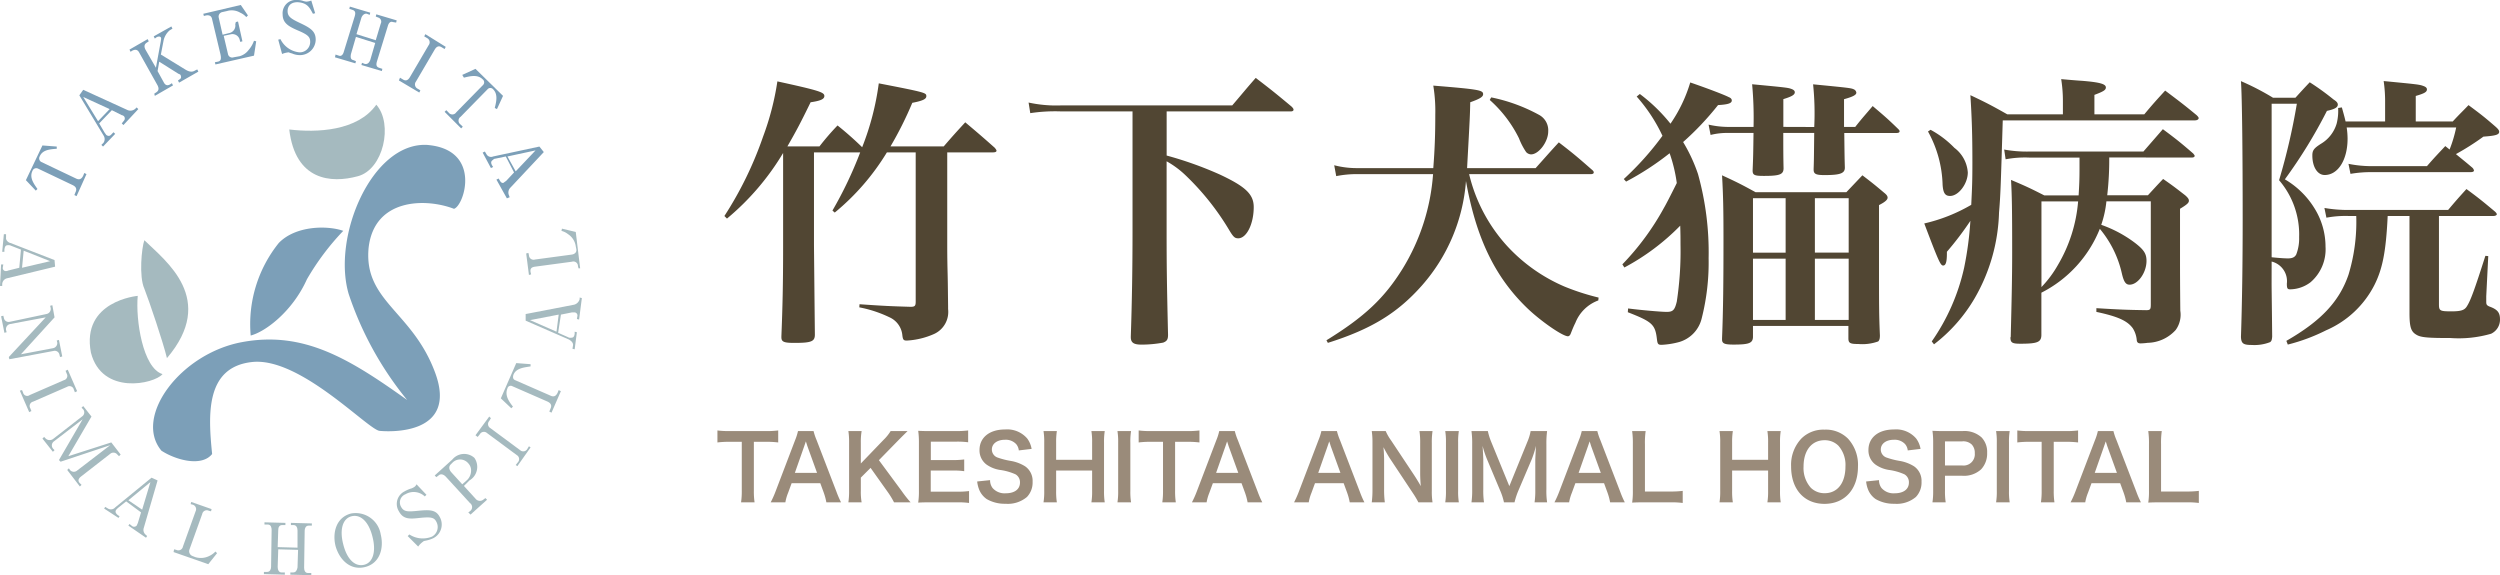 <svg xmlns="http://www.w3.org/2000/svg" width="279.296" height="64.261" viewBox="0 0 279.296 64.261">
  <g id="グループ_311" data-name="グループ 311" transform="translate(12114 1757)">
    <path id="パス_444" data-name="パス 444" d="M25.824-18.976h5.088c.288,0,.416-.064.416-.192,0-.064-.064-.16-.192-.32-1.408-1.248-1.856-1.632-3.3-2.848-1.056,1.152-1.376,1.5-2.4,2.688H19.488a40.26,40.26,0,0,0,2.432-4.864c1.152-.224,1.568-.416,1.568-.736,0-.384-.032-.416-5.312-1.44a30.208,30.208,0,0,1-1.856,7.136,36.636,36.636,0,0,0-2.752-2.432,28.567,28.567,0,0,0-2.016,2.336H7.968c.992-1.728,1.472-2.624,2.592-4.928,1.12-.16,1.536-.352,1.536-.7,0-.416-.576-.608-5.248-1.632a30.416,30.416,0,0,1-1.6,6.176,40.573,40.573,0,0,1-4.32,8.864l.288.288a28.569,28.569,0,0,0,6.272-7.328V-8.384c0,4.192-.064,6.752-.192,9.952v.1c0,.512.256.64,1.44.64,1.92,0,2.3-.16,2.3-.928q-.1-9.792-.1-10.08V-18.976H16.1a44.607,44.607,0,0,1-3.1,6.5l.256.224a26.493,26.493,0,0,0,5.824-6.72H22.3V-2.3c0,.48-.1.576-.576.576-2.208-.064-3.008-.1-5.7-.288L16-1.664a13.68,13.68,0,0,1,3.392,1.12A2.443,2.443,0,0,1,20.8,1.376c.064.576.128.672.512.672a8.635,8.635,0,0,0,3.04-.736A2.706,2.706,0,0,0,25.92-1.472V-1.76c-.032-2.784-.032-2.816-.064-4.1-.032-1.376-.032-2.3-.032-2.688Zm24.512-4.576H64.192c.192,0,.32-.064.32-.192,0-.1-.064-.192-.224-.352-1.728-1.44-2.24-1.856-4-3.2-1.152,1.312-1.472,1.728-2.624,3.072H38.56a14.511,14.511,0,0,1-3.648-.32L35.1-23.36a18.593,18.593,0,0,1,3.488-.192h7.936v13.408c0,4.064-.064,7.936-.192,11.712v.1c0,.608.32.832,1.184.832a13.329,13.329,0,0,0,2.432-.224c.416-.16.544-.352.544-.864-.128-5.5-.16-7.488-.16-11.584v-7.808a10.3,10.3,0,0,1,2.048,1.5,28.927,28.927,0,0,1,4.9,6.112c.512.864.672.992,1.056.992.928,0,1.728-1.6,1.728-3.488,0-1.44-.928-2.3-3.808-3.648a40.779,40.779,0,0,0-5.92-2.112ZM97.7-16.544c.224,0,.352-.064.352-.192,0-.1-.064-.192-.224-.32-1.536-1.344-2.016-1.76-3.68-3.04-1.152,1.248-1.472,1.632-2.592,2.88H83.9c.32-5.824.32-5.824.352-7.36,1.088-.384,1.44-.608,1.44-.9,0-.448-.448-.544-5.568-.96a17.484,17.484,0,0,1,.224,3.232c0,2.272-.064,3.936-.224,5.984H71.744a9.943,9.943,0,0,1-2.688-.32l.224,1.216a11.956,11.956,0,0,1,2.464-.224H80.1A23.4,23.4,0,0,1,76.7-5.984c-2.048,3.3-4.256,5.376-8.512,8l.16.288c4.864-1.536,7.776-3.328,10.5-6.4a19.9,19.9,0,0,0,4.928-11.68c1.12,6.3,3.2,10.656,6.752,14.112,1.5,1.472,4.032,3.232,4.64,3.232.128,0,.256-.128.32-.32.192-.48.288-.736.512-1.184a4.369,4.369,0,0,1,2.56-2.5l.032-.32a26.422,26.422,0,0,1-3.776-1.216,18.7,18.7,0,0,1-6.528-4.64,18.156,18.156,0,0,1-4.16-7.936ZM86.432-24.832A13.969,13.969,0,0,1,89.7-20.544a7.457,7.457,0,0,0,.8,1.536.789.789,0,0,0,.544.256c.864,0,1.92-1.408,1.92-2.56a1.954,1.954,0,0,0-1.024-1.856,18.9,18.9,0,0,0-5.344-1.952ZM101.856-1.12c2.784,1.088,3.072,1.376,3.264,3.1.064.448.128.544.512.544a9.128,9.128,0,0,0,1.984-.32,3.628,3.628,0,0,0,2.5-2.656,25.378,25.378,0,0,0,.768-6.688,32.58,32.58,0,0,0-1.184-9.408,18.112,18.112,0,0,0-1.664-3.584,32.136,32.136,0,0,0,3.9-4.128c1.088-.064,1.536-.192,1.536-.512,0-.16-.1-.288-.352-.384-.416-.224-2.24-.928-4.288-1.632a16.313,16.313,0,0,1-2.208,4.608A18.84,18.84,0,0,0,103.2-25.5l-.352.288a18.248,18.248,0,0,1,2.88,4.384A32.834,32.834,0,0,1,101.408-16l.256.288a31.2,31.2,0,0,0,4.864-3.168,16.892,16.892,0,0,1,.8,3.328q-1.1,2.208-1.44,2.784a29.116,29.116,0,0,1-4.64,6.3l.224.352a25.467,25.467,0,0,0,6.24-4.672c.032.992.032,1.344.032,2.144a37.41,37.41,0,0,1-.416,6.336c-.224.928-.416,1.152-1.12,1.152-.608,0-2.816-.192-4.32-.384ZM126.5.416V1.792c0,.544.192.64,1.12.64a5.208,5.208,0,0,0,2.208-.288c.128-.128.192-.288.192-.672-.1-2.368-.1-3.36-.1-7.968v-6.592c.7-.352.96-.608.96-.832,0-.16-.1-.32-.384-.544-1.024-.864-1.344-1.12-2.432-1.952l-1.792,1.888H116.128c-1.568-.864-2.08-1.12-3.744-1.888.128,2.272.16,3.776.16,7.168,0,4.7-.032,7.9-.16,11.04V1.92c0,.448.256.576,1.28.576,1.728,0,2.144-.16,2.176-.832V.416Zm.032-8.192h-3.776v-6.08h3.776Zm0,.672V-.256h-3.776V-7.1ZM115.84-.256V-7.1h3.648V-.256Zm0-7.52v-6.08h3.648v6.08Zm3.392-14.048v-3.1c.928-.288,1.28-.48,1.28-.768,0-.16-.128-.288-.416-.384-.352-.128-.64-.16-4.352-.512a40.9,40.9,0,0,1,.16,4.768h-2.848a10.1,10.1,0,0,1-2.176-.256l.224,1.152a7.6,7.6,0,0,1,1.952-.224H115.9c-.032,2.24-.032,2.592-.1,4.192,0,.512.192.608,1.248.608,1.792,0,2.208-.16,2.208-.864-.032-1.28-.032-2.592-.032-3.936h3.456c-.032,3.072-.032,3.072-.064,4v.1c0,.48.256.608,1.216.608,1.76,0,2.272-.192,2.272-.832-.032-1.152-.032-1.152-.064-3.872H131.9c.192,0,.32-.064.32-.192,0-.064-.032-.128-.16-.256-1.184-1.152-1.568-1.472-2.848-2.56-.832.992-1.12,1.28-1.952,2.336h-1.248v-3.1c1.024-.288,1.376-.48,1.376-.736a.488.488,0,0,0-.192-.32c-.352-.192-.384-.192-4.64-.608a31.5,31.5,0,0,1,.128,4.768ZM164.864-18.4c.192,0,.32-.064.32-.192,0-.064-.064-.128-.16-.256-1.44-1.248-1.888-1.6-3.392-2.72l-2.176,2.5H146.624a13.948,13.948,0,0,1-2.72-.224l.16,1.088a11.518,11.518,0,0,1,2.624-.192h5.632v1.216c0,1.28-.032,1.888-.1,3.008h-3.84c-1.568-.8-2.048-1.024-3.712-1.728.1,1.7.128,3.264.128,8.128,0,2.944-.064,5.44-.16,9.408l-.032.064c0,.576.192.7,1.088.7,1.888,0,2.336-.16,2.368-.928V-3.3a13.7,13.7,0,0,0,6.528-7.136,11.812,11.812,0,0,1,2.464,4.992c.224.96.448,1.248.864,1.248.928,0,1.888-1.344,1.888-2.656,0-.768-.256-1.216-1.248-1.984a13.82,13.82,0,0,0-3.808-2.048,11.532,11.532,0,0,0,.576-2.624h4.96v11.52c0,.544-.064.64-.512.64-2.144-.032-2.976-.064-5.568-.224v.416c2.4.512,3.456.992,4.064,1.824a2.938,2.938,0,0,1,.448,1.344c.032.256.16.352.448.352a7.424,7.424,0,0,0,.768-.064,4.341,4.341,0,0,0,3.136-1.44,2.9,2.9,0,0,0,.512-2.144c-.032-3.1-.032-4.992-.032-5.216v-6.176c.8-.48.992-.672.992-.9,0-.192-.128-.352-.416-.608-.992-.768-1.312-1.024-2.464-1.824-.736.768-.96,1.024-1.7,1.824h-4.544a34.62,34.62,0,0,0,.224-4.224Zm-12.7,4.9a16.6,16.6,0,0,1-2.24,7.072,12.35,12.35,0,0,1-1.856,2.5V-13.5Zm-16.1,15.968a17.75,17.75,0,0,0,4.544-5.152,20.225,20.225,0,0,0,2.72-9.568c.16-1.888.192-2.816.416-10.3h21.472c.224,0,.416-.1.416-.256,0-.064-.064-.16-.224-.32-1.472-1.216-1.952-1.568-3.52-2.752-1.024,1.12-1.344,1.472-2.336,2.656h-5.568v-2.176c1.024-.384,1.28-.544,1.28-.832,0-.384-.672-.576-2.624-.736-.512-.032-1.344-.1-2.368-.192a15.5,15.5,0,0,1,.192,2.464v1.472h-6.208c-1.76-.992-2.3-1.28-4.128-2.144.16,2.56.224,4.32.224,7.552,0,2.016-.032,2.752-.128,4.7a18.61,18.61,0,0,1-5.248,2.08c1.632,4.32,1.824,4.7,2.112,4.7s.416-.384.416-1.344v-.192a35.37,35.37,0,0,0,2.624-3.456,37.463,37.463,0,0,1-.7,5.248,23.124,23.124,0,0,1-3.616,8.224Zm-.672-23.776a12.927,12.927,0,0,1,1.632,5.952c.064.928.288,1.248.832,1.248.96,0,1.984-1.376,1.984-2.624a3.761,3.761,0,0,0-1.5-2.752A10.938,10.938,0,0,0,135.68-21.5Zm53.792,9.44V-1.088c0,1.632.16,2.144.8,2.5.48.288,1.28.352,3.776.352a12.97,12.97,0,0,0,4.544-.48,1.743,1.743,0,0,0,.992-1.6c0-.768-.288-1.12-1.184-1.44-.288-.128-.352-.224-.352-.512v-.64l.224-4.48-.32-.032C196.416-3.52,196-2.4,195.584-1.76c-.256.416-.672.544-1.7.544-1.312,0-1.408-.064-1.408-.8v-9.856h6.112c.192,0,.352-.1.352-.192q0-.1-.192-.288c-1.344-1.12-1.76-1.472-3.2-2.528-.9.992-1.184,1.312-2.048,2.336H182.4a15.1,15.1,0,0,1-2.72-.224l.224,1.088a11.536,11.536,0,0,1,2.432-.192h.9a20.274,20.274,0,0,1-.864,6.56c-1.024,2.976-3.04,5.152-6.944,7.392l.16.416A20.734,20.734,0,0,0,179.872.9a10.9,10.9,0,0,0,5.376-5.024c.928-1.824,1.312-3.776,1.5-7.744Zm.7-10.56V-25.28c.992-.288,1.248-.448,1.248-.736,0-.16-.128-.288-.416-.384-.416-.16-.768-.192-4.416-.544a15.782,15.782,0,0,1,.16,2.432v2.08h-4.416c-.128-.544-.192-.768-.416-1.568l-.416.064a5.773,5.773,0,0,1-.16,1.728,3.91,3.91,0,0,1-1.76,2.272c-.8.512-.96.736-.96,1.312,0,1.28.576,2.176,1.376,2.176,1.5,0,2.56-1.7,2.56-4.064a8.861,8.861,0,0,0-.1-1.248H194.4a14.562,14.562,0,0,1-.736,2.464l-.48-.384c-.9.96-1.184,1.248-2.048,2.24h-5.952a13.169,13.169,0,0,1-2.816-.256l.224,1.12a13.326,13.326,0,0,1,2.5-.192h10.88c.288,0,.416-.064.416-.192a.658.658,0,0,0-.16-.288c-.9-.768-1.28-1.056-1.856-1.536a28.86,28.86,0,0,0,3.072-1.952c1.408-.1,1.76-.224,1.76-.544,0-.16-.128-.32-.416-.576-1.216-1.056-1.632-1.376-3.008-2.4-.736.768-.992.992-1.76,1.824Zm-16.1,15.648a2.259,2.259,0,0,1,1.7,2.464c0,.544.064.64.384.64a3.841,3.841,0,0,0,2.272-.8,4.847,4.847,0,0,0,1.664-3.968,8.1,8.1,0,0,0-1.216-4.256,9.517,9.517,0,0,0-3.328-3.264,55.441,55.441,0,0,0,4.7-7.648c.864-.192,1.216-.384,1.216-.7,0-.192-.128-.352-.48-.576a28.239,28.239,0,0,0-2.656-1.92c-.7.736-.9.96-1.6,1.728h-2.5a29.028,29.028,0,0,0-3.584-1.856c.128,1.824.192,8.064.192,15.424,0,4.96-.064,9.312-.192,13.152.032.736.256.9,1.216.9a4.788,4.788,0,0,0,2.048-.32c.16-.128.192-.256.224-.608-.032-3.488-.064-5.216-.064-5.92Zm0-17.632h2.816a70.407,70.407,0,0,1-1.984,8.544,9.3,9.3,0,0,1,2.24,6.368,4.961,4.961,0,0,1-.32,1.92c-.16.32-.448.448-.928.448-.32,0-.9-.032-1.824-.128Z" transform="translate(-12034 -1721)" fill="#514633"/>
    <path id="パス_445" data-name="パス 445" d="M4.22-6.64H5.47a10.515,10.515,0,0,1,1.47.07V-7.91a10.61,10.61,0,0,1-1.47.07H1.51A10.058,10.058,0,0,1,.15-7.91v1.34a9.93,9.93,0,0,1,1.37-.07H2.87v5.46A8.383,8.383,0,0,1,2.79.12H4.3a8.3,8.3,0,0,1-.08-1.3ZM13.96.12a10.494,10.494,0,0,1-.51-1.18L11.23-6.83a6.622,6.622,0,0,1-.34-1.01H9.15a5.923,5.923,0,0,1-.32,1.01L6.63-1.06A10.931,10.931,0,0,1,6.1.12H7.74a4.987,4.987,0,0,1,.3-1.05l.4-1.09h3.2l.4,1.09A6.724,6.724,0,0,1,12.32.12ZM11.28-3.17H8.8L9.84-6.13c.03-.09.03-.09.19-.56.11.33.14.45.18.56Zm6.91-1.42,2.14-2.19c.44-.45.77-.77,1.06-1.06H19.5a4.922,4.922,0,0,1-.78.97L16.17-4.22V-6.55a7.16,7.16,0,0,1,.09-1.29H14.78a8.248,8.248,0,0,1,.08,1.29v5.38A8.584,8.584,0,0,1,14.78.12h1.48a6.779,6.779,0,0,1-.09-1.29V-2.64l1.09-1.09,1.99,2.8A9.4,9.4,0,0,1,19.88.12h1.85a13.585,13.585,0,0,1-1-1.27ZM28.26-1.14a9.564,9.564,0,0,1-1.28.07h-3V-3.43h2.44a7.836,7.836,0,0,1,1.3.07V-4.67a10.408,10.408,0,0,1-1.3.07H23.99V-6.66h2.88a8.956,8.956,0,0,1,1.29.07V-7.91a10.684,10.684,0,0,1-1.29.07H23.85c-.61,0-.87-.01-1.27-.03a8.847,8.847,0,0,1,.08,1.29v5.41A8.089,8.089,0,0,1,22.58.15c.4-.02.67-.03,1.27-.03h3.12a8.6,8.6,0,0,1,1.29.07Zm.91-1.07a3.418,3.418,0,0,0,.19.83,2.354,2.354,0,0,0,.88,1.14,4.021,4.021,0,0,0,2.1.52,3.314,3.314,0,0,0,2.39-.76,2.327,2.327,0,0,0,.63-1.7,1.974,1.974,0,0,0-.83-1.72,4.4,4.4,0,0,0-1.63-.61,8.514,8.514,0,0,1-1.41-.36.951.951,0,0,1-.68-.91c0-.65.59-1.09,1.46-1.09a1.582,1.582,0,0,1,1.25.48,1.292,1.292,0,0,1,.3.71l1.43-.17a2.7,2.7,0,0,0-.49-1.16,2.948,2.948,0,0,0-2.49-1.01c-1.72,0-2.84.9-2.84,2.29a1.968,1.968,0,0,0,.77,1.62,3.535,3.535,0,0,0,1.51.61,6.305,6.305,0,0,1,1.74.49,1.015,1.015,0,0,1,.5.92c0,.75-.6,1.2-1.6,1.2a1.775,1.775,0,0,1-1.46-.59,1.433,1.433,0,0,1-.28-.88ZM41.93-7.84a7.545,7.545,0,0,1,.08,1.29v1.92H37.99V-6.56a8.2,8.2,0,0,1,.08-1.28H36.58a7.62,7.62,0,0,1,.08,1.29v5.38A7.545,7.545,0,0,1,36.58.12h1.49a7.849,7.849,0,0,1-.08-1.29V-3.43h4.02v2.26A7.62,7.62,0,0,1,41.93.12h1.49a7.927,7.927,0,0,1-.08-1.29V-6.56a7.8,7.8,0,0,1,.08-1.28Zm2.91,0a7.471,7.471,0,0,1,.08,1.29v5.38A7.545,7.545,0,0,1,44.84.12h1.52a7.545,7.545,0,0,1-.08-1.29V-6.55a7.471,7.471,0,0,1,.08-1.29Zm6.44,1.2h1.25A10.515,10.515,0,0,1,54-6.57V-7.91a10.61,10.61,0,0,1-1.47.07H48.57a10.058,10.058,0,0,1-1.36-.07v1.34a9.93,9.93,0,0,1,1.37-.07h1.35v5.46a8.383,8.383,0,0,1-.08,1.3h1.51a8.3,8.3,0,0,1-.08-1.3ZM61.02.12a10.494,10.494,0,0,1-.51-1.18L58.29-6.83a6.621,6.621,0,0,1-.34-1.01H56.21a5.923,5.923,0,0,1-.32,1.01l-2.2,5.77A10.931,10.931,0,0,1,53.16.12H54.8a4.987,4.987,0,0,1,.3-1.05l.4-1.09h3.2l.4,1.09A6.724,6.724,0,0,1,59.38.12ZM58.34-3.17H55.86L56.9-6.13c.03-.09.03-.09.19-.56.11.33.14.45.18.56ZM72.43.12a10.494,10.494,0,0,1-.51-1.18L69.7-6.83a6.621,6.621,0,0,1-.34-1.01H67.62a5.924,5.924,0,0,1-.32,1.01L65.1-1.06A10.931,10.931,0,0,1,64.57.12h1.64a4.987,4.987,0,0,1,.3-1.05l.4-1.09h3.2l.4,1.09A6.725,6.725,0,0,1,70.79.12ZM69.75-3.17H67.27l1.04-2.96c.03-.09.03-.09.19-.56.11.33.14.45.18.56ZM80.04.12a7.545,7.545,0,0,1-.08-1.29V-6.46a8.743,8.743,0,0,1,.08-1.38H78.58a8.743,8.743,0,0,1,.08,1.38V-3.1c0,.42.03,1.02.07,1.41-.22-.4-.54-.92-.78-1.28L75.42-6.78a5.485,5.485,0,0,1-.61-1.06H73.25a8.33,8.33,0,0,1,.08,1.29v5.16A10.819,10.819,0,0,1,73.25.12h1.46a11.069,11.069,0,0,1-.08-1.5V-4.66c0-.23-.02-.68-.03-.87-.03-.37-.03-.37-.04-.51.24.47.49.9.68,1.2L77.82-.95A9.962,9.962,0,0,1,78.46.12Zm1.42-7.96a7.471,7.471,0,0,1,.08,1.29v5.38A7.545,7.545,0,0,1,81.46.12h1.52a7.545,7.545,0,0,1-.08-1.29V-6.55a7.471,7.471,0,0,1,.08-1.29ZM89.2.12a8.143,8.143,0,0,1,.44-1.33l1.5-3.52a12.2,12.2,0,0,0,.46-1.46c-.01.15-.04.66-.08,1.53v3.32A9.3,9.3,0,0,1,91.44.12h1.4a8.67,8.67,0,0,1-.08-1.46V-6.36a10.357,10.357,0,0,1,.08-1.48H91a5.541,5.541,0,0,1-.36,1.19L88.62-1.69,86.59-6.65a6.919,6.919,0,0,1-.37-1.19H84.39a9.92,9.92,0,0,1,.08,1.48v5.02A9.379,9.379,0,0,1,84.39.12h1.4a9.137,9.137,0,0,1-.08-1.46V-4.62c0-.22-.04-1.04-.08-1.57a11.129,11.129,0,0,0,.51,1.53l1.44,3.43A6.807,6.807,0,0,1,88.02.12Zm12.32,0a10.494,10.494,0,0,1-.51-1.18L98.79-6.83a6.621,6.621,0,0,1-.34-1.01H96.71a5.923,5.923,0,0,1-.32,1.01l-2.2,5.77A10.931,10.931,0,0,1,93.66.12H95.3a4.987,4.987,0,0,1,.3-1.05L96-2.02h3.2l.4,1.09A6.725,6.725,0,0,1,99.88.12ZM98.84-3.17H96.36L97.4-6.13c.03-.09.03-.09.19-.56.11.33.14.45.18.56Zm9.15,2.01a10.553,10.553,0,0,1-1.42.07h-2.8V-6.37a9.119,9.119,0,0,1,.08-1.47h-1.51a9.751,9.751,0,0,1,.08,1.48v5.19a7.935,7.935,0,0,1-.08,1.32c.36-.02.71-.03,1.27-.03h2.96a9.708,9.708,0,0,1,1.42.07Zm9.46-6.68a7.545,7.545,0,0,1,.08,1.29v1.92h-4.02V-6.56a8.2,8.2,0,0,1,.08-1.28H112.1a7.62,7.62,0,0,1,.08,1.29v5.38A7.545,7.545,0,0,1,112.1.12h1.49a7.849,7.849,0,0,1-.08-1.29V-3.43h4.02v2.26a7.619,7.619,0,0,1-.08,1.29h1.49a7.926,7.926,0,0,1-.08-1.29V-6.56a7.8,7.8,0,0,1,.08-1.28ZM123.82-8a3.466,3.466,0,0,0-2.58,1,4.281,4.281,0,0,0-1.14,3.12c0,2.54,1.46,4.17,3.73,4.17s3.74-1.64,3.74-4.17A4.312,4.312,0,0,0,126.45-7,3.5,3.5,0,0,0,123.82-8Zm.03,7.1a2.159,2.159,0,0,1-1.55-.61,3.3,3.3,0,0,1-.81-2.36c0-1.81.91-2.95,2.35-2.95a2.152,2.152,0,0,1,1.54.61,3.23,3.23,0,0,1,.79,2.33C126.17-2.04,125.28-.9,123.85-.9Zm4.63-1.31a3.418,3.418,0,0,0,.19.83,2.354,2.354,0,0,0,.88,1.14,4.021,4.021,0,0,0,2.1.52,3.314,3.314,0,0,0,2.39-.76,2.327,2.327,0,0,0,.63-1.7,1.974,1.974,0,0,0-.83-1.72,4.4,4.4,0,0,0-1.63-.61,8.514,8.514,0,0,1-1.41-.36.951.951,0,0,1-.68-.91c0-.65.59-1.09,1.46-1.09a1.582,1.582,0,0,1,1.25.48,1.292,1.292,0,0,1,.3.71l1.43-.17a2.7,2.7,0,0,0-.49-1.16,2.948,2.948,0,0,0-2.49-1.01c-1.72,0-2.84.9-2.84,2.29a1.968,1.968,0,0,0,.77,1.62,3.535,3.535,0,0,0,1.51.61,6.305,6.305,0,0,1,1.74.49,1.015,1.015,0,0,1,.5.92c0,.75-.6,1.2-1.6,1.2a1.775,1.775,0,0,1-1.46-.59,1.433,1.433,0,0,1-.28-.88ZM137.37.12a8.059,8.059,0,0,1-.08-1.3V-2.85h1.91a2.833,2.833,0,0,0,2.13-.72A2.568,2.568,0,0,0,142-5.41a2.338,2.338,0,0,0-.62-1.72,2.84,2.84,0,0,0-2.13-.71h-2.09c-.53,0-.84-.01-1.27-.03a9.029,9.029,0,0,1,.08,1.29v5.41a8.086,8.086,0,0,1-.08,1.29ZM137.29-4V-6.69h1.91a1.365,1.365,0,0,1,1.09.36,1.349,1.349,0,0,1,.33.96A1.258,1.258,0,0,1,139.2-4ZM143-7.84a7.472,7.472,0,0,1,.08,1.29v5.38A7.546,7.546,0,0,1,143,.12h1.52a7.545,7.545,0,0,1-.08-1.29V-6.55a7.471,7.471,0,0,1,.08-1.29Zm6.44,1.2h1.25a10.515,10.515,0,0,1,1.47.07V-7.91a10.61,10.61,0,0,1-1.47.07h-3.96a10.059,10.059,0,0,1-1.36-.07v1.34a9.93,9.93,0,0,1,1.37-.07h1.35v5.46a8.381,8.381,0,0,1-.08,1.3h1.51a8.3,8.3,0,0,1-.08-1.3ZM159.18.12a10.5,10.5,0,0,1-.51-1.18l-2.22-5.77a6.621,6.621,0,0,1-.34-1.01h-1.74a5.923,5.923,0,0,1-.32,1.01l-2.2,5.77a10.931,10.931,0,0,1-.53,1.18h1.64a4.987,4.987,0,0,1,.3-1.05l.4-1.09h3.2l.4,1.09a6.724,6.724,0,0,1,.28,1.05ZM156.5-3.17h-2.48l1.04-2.96c.03-.09.03-.09.19-.56.11.33.14.45.18.56Zm9.15,2.01a10.553,10.553,0,0,1-1.42.07h-2.8V-6.37a9.119,9.119,0,0,1,.08-1.47H160a9.751,9.751,0,0,1,.08,1.48v5.19A7.935,7.935,0,0,1,160,.15c.36-.02.71-.03,1.27-.03h2.96a9.708,9.708,0,0,1,1.42.07Z" transform="translate(-12034 -1701)" fill="#9a8b7a"/>
    <g id="グループ_310" data-name="グループ 310" transform="translate(-12114 -1757)">
      <path id="パス_26" data-name="パス 26" d="M52.6,21.77c3.078.369,7.633.185,9.725-2.77,1.908,2.154.8,7.263-2.093,8C57.278,27.8,53.277,27.494,52.6,21.77Z" transform="translate(-20.285 -7.305)" fill="#a5babf"/>
      <path id="パス_27" data-name="パス 27" d="M26.078,43.6c2.4,2.339,8.125,6.586,2.524,13.172-.431-1.785-1.97-6.34-2.524-7.756C25.462,47.663,25.77,44.462,26.078,43.6Z" transform="translate(-9.951 -16.763)" fill="#a5babf"/>
      <path id="パス_28" data-name="パス 28" d="M21.751,53.7c-.246,2.647.554,8.063,2.77,8.741-.923,1.108-6.771,2.4-8-2.4C15.411,54.254,21.751,53.7,21.751,53.7Z" transform="translate(-6.363 -20.646)" fill="#a5babf"/>
      <path id="パス_29" data-name="パス 29" d="M55.877,41.674a28.394,28.394,0,0,0-4.063,5.417c-1.6,3.57-4.616,5.848-6.278,6.278a14.47,14.47,0,0,1,3.139-10.341C50.583,41.058,54.153,41.058,55.877,41.674Z" transform="translate(-17.529 -15.883)" fill="#7c9fb8"/>
      <path id="パス_30" data-name="パス 30" d="M34.48,60.827c-.431-4.309-.8-9.725,4.493-10.279,5.355-.554,12.926,7.571,14.219,7.694,1.231.123,8.741.431,6.217-6.463s-8-8-7.448-13.973c.616-5.54,6.34-5.6,9.541-4.37,1.17-.369,3.139-6.648-3.016-7.14-6.155-.308-10.649,10.279-8.741,16.681A37.411,37.411,0,0,0,56.27,54.795C49.807,50.179,44.7,47.039,37.8,48.332S25.678,56.7,28.817,60.458C30.418,61.5,33.311,62.3,34.48,60.827Z" transform="translate(-10.782 -10.107)" fill="#7c9fb8"/>
      <g id="グループ_64" data-name="グループ 64" transform="translate(0 25.545)">
        <path id="パス_31" data-name="パス 31" d="M2.439,44.223l-1.108-.431a.555.555,0,0,0-.308-.062c-.246,0-.369.062-.431.492v.246H.346L.531,42.5H.777v.369c-.062.369.369.616.492.616l4.924,1.908.062.739L.9,47.424a.706.706,0,0,0-.554.677v.185H.1l.123-2.4H.469l-.062.369a.345.345,0,0,0,.308.369.669.669,0,0,0,.308-.062l1.231-.308Zm.123,2.031L5.7,45.516l-2.955-1.17Z" transform="translate(-0.1 -41.884)" fill="#a5babf"/>
        <path id="パス_32" data-name="パス 32" d="M6.271,56.754,2.516,60.878l3.57-.677a.586.586,0,0,0,.492-.616l-.062-.246.246-.062.369,1.847-.246.062-.062-.246a.539.539,0,0,0-.677-.431l-4.924.923-.062-.246,4.124-4.432-3.939.739a.577.577,0,0,0-.492.677l.062.246-.246.062L.3,56.631l.246-.062.062.246a.539.539,0,0,0,.677.431l4.063-.862a.589.589,0,0,0,.492-.677l-.062-.246.246-.062Z" transform="translate(-0.177 -46.844)" fill="#a5babf"/>
        <path id="パス_33" data-name="パス 33" d="M3.946,69.377l.123.308a.47.47,0,0,0,.739.246L8.624,68.27a.494.494,0,0,0,.308-.739l-.123-.308.246-.123L10.1,69.5l-.246.123-.123-.308a.494.494,0,0,0-.739-.308L5.177,70.67a.494.494,0,0,0-.308.739l.123.308-.246.123L3.7,69.439Z" transform="translate(-1.484 -51.342)" fill="#a5babf"/>
        <path id="パス_34" data-name="パス 34" d="M9.831,79.917l-.185-.185,2.647-4.555-3.2,2.462a.552.552,0,0,0-.062.862l.123.123-.185.185L7.8,77.332l.185-.185.123.123a.651.651,0,0,0,.862.123l3.324-2.585a.541.541,0,0,0,.062-.739l-.185-.185.185-.185.923,1.17L10.693,79.3l4.8-1.539,1.046,1.354-.185.185-.185-.185a.557.557,0,0,0-.739-.123l-3.324,2.585c-.308.246-.369.492-.123.739l.185.185-.185.185L10.57,80.84l.185-.185.123.185a.56.56,0,0,0,.8.062l3.693-2.831Z" transform="translate(-3.06 -53.88)" fill="#a5babf"/>
        <path id="パス_35" data-name="パス 35" d="M21.462,89.347l-.923.739-.185.185c-.123.185-.123.369.185.616l.185.123-.123.185L19,90.147l.123-.185.308.185a.624.624,0,0,0,.8-.123L24.294,86.7l.677.308L23.432,92.3a.7.7,0,0,0,.246.8l.123.123-.123.185-1.97-1.354.123-.185.308.246a.373.373,0,0,0,.492-.062c.062-.062.062-.185.123-.246l.369-1.231Zm1.785.923.923-3.078-2.462,2.031Z" transform="translate(-7.366 -58.878)" fill="#a5babf"/>
        <path id="パス_36" data-name="パス 36" d="M31.662,96.394l.246.062a.516.516,0,0,0,.739-.369l1.416-3.939a.525.525,0,0,0-.308-.739l-.246-.062.062-.246,2.277.8-.062.246-.246-.062a.516.516,0,0,0-.739.369l-1.416,3.939a.569.569,0,0,0,.308.739l.308.123a2.079,2.079,0,0,0,1.6-.123,2.134,2.134,0,0,0,.677-.492l.185.185-.985,1.231L31.6,96.7Z" transform="translate(-12.211 -60.57)" fill="#a5babf"/>
        <path id="パス_37" data-name="パス 37" d="M51.755,95.723c0-.308-.123-.616-.431-.616h-.308v-.246l2.339.062v.246h-.369c-.308,0-.431.308-.431.554l-.062,4.124c0,.246.062.616.431.616h.369v.246l-2.339-.062V100.4h.308c.308,0,.431-.246.492-.554l.062-1.97L49.6,97.816l-.062,1.97c0,.308.123.616.431.616h.369v.246L48,100.586v-.246h.369c.308,0,.431-.308.431-.554l.062-4.124c0-.246-.062-.616-.431-.616h-.369V94.8l2.339.062v.246h-.369c-.308,0-.431.246-.431.554l-.062,1.908,2.216.062Z" transform="translate(-18.516 -61.992)" fill="#a5babf"/>
        <path id="パス_38" data-name="パス 38" d="M65.971,95.5c.369,1.477-.062,3.2-1.723,3.632s-2.893-.8-3.324-2.339c-.369-1.477.062-3.2,1.723-3.632A2.834,2.834,0,0,1,65.971,95.5Zm-4.186,1.108c.431,1.723,1.354,2.524,2.339,2.277s1.354-1.477.923-3.139c-.431-1.723-1.354-2.524-2.339-2.277S61.354,94.944,61.785,96.606Z" transform="translate(-23.437 -61.336)" fill="#a5babf"/>
        <path id="パス_39" data-name="パス 39" d="M75.436,89.07l-.185.185a1.8,1.8,0,0,0-2.154-.246.982.982,0,0,0-.492,1.416c.308.554.739.554,1.908.431,1.293-.123,1.97-.123,2.4.677a1.712,1.712,0,0,1-.739,2.4,3.471,3.471,0,0,1-.739.246c-.308.062-.308.062-.369.123a2.222,2.222,0,0,0-.554.554l-1.17-1.17.185-.185a2.734,2.734,0,0,0,2.524.246,1.221,1.221,0,0,0,.492-1.662c-.246-.492-.616-.554-1.847-.431-1.108.123-1.847.185-2.339-.739a1.563,1.563,0,0,1,.616-2.216,3.776,3.776,0,0,1,.677-.308,1.04,1.04,0,0,0,.308-.123.718.718,0,0,0,.369-.369Z" transform="translate(-27.794 -59.339)" fill="#a5babf"/>
        <path id="パス_40" data-name="パス 40" d="M79,84.792l1.97-1.785a1.707,1.707,0,0,1,2.462-.185,1.753,1.753,0,0,1-.554,2.524l-.616.616,1.293,1.416a.613.613,0,0,0,.862.123l.246-.185.185.185L83,89.162l-.246-.246L83,88.731a.554.554,0,0,0-.062-.862l-2.708-2.955c-.308-.308-.616-.308-.8-.123l-.246.185Zm3.078.985.554-.492a1.47,1.47,0,0,0,.431-.985,1.152,1.152,0,0,0-.308-.862,1.19,1.19,0,0,0-1.785-.062l-.185.185c-.123.123-.308.431.062.862Z" transform="translate(-30.435 -57.216)" fill="#a5babf"/>
        <path id="パス_41" data-name="パス 41" d="M90.893,81.017l.246-.308a.518.518,0,0,0-.123-.8l-3.324-2.462a.518.518,0,0,0-.8.123l-.246.308-.246-.185L87.939,75.6l.185.185-.185.308a.518.518,0,0,0,.123.8l3.324,2.462a.518.518,0,0,0,.8-.123l.185-.308.185.123L91.078,81.14Z" transform="translate(-33.28 -54.61)" fill="#a5babf"/>
        <path id="パス_42" data-name="パス 42" d="M92.723,65.9l1.6.123v.246c-.739.123-1.6.185-1.908.923-.062.185-.123.492.185.616l3.939,1.723c.369.185.616.062.8-.308l.123-.308.246.123-1.046,2.4-.246-.123.123-.308c.185-.369.062-.616-.308-.8l-3.939-1.723a.374.374,0,0,0-.554.246c-.308.739.123,1.416.616,2.031l-.185.185L91,69.839Z" transform="translate(-35.048 -50.881)" fill="#a5babf"/>
        <path id="パス_43" data-name="パス 43" d="M99.132,57.939l1.108.492a.461.461,0,0,0,.308.062c.246,0,.369-.062.431-.431v-.246l.246.062-.246,1.908-.246-.062.062-.369c.062-.369-.369-.616-.492-.677l-4.8-2.093v-.739l5.417-1.046a.877.877,0,0,0,.616-.616V54l.246.062-.308,2.4-.246-.062.062-.369a.345.345,0,0,0-.308-.369h-.308l-1.231.246Zm.062-2.031-3.2.616,2.955,1.293Z" transform="translate(-36.778 -46.306)" fill="#a5babf"/>
        <path id="パス_44" data-name="パス 44" d="M101.448,45.932l-.062-.246a.512.512,0,0,0-.677-.492l-4.124.554c-.431.062-.554.246-.492.616l.062.246-.246.062-.308-2.4.246-.062.062.246a.519.519,0,0,0,.677.492l4.124-.554c.369-.062.554-.308.492-.616l-.062-.308a1.941,1.941,0,0,0-.862-1.354,2.023,2.023,0,0,0-.739-.369L99.6,41.5l1.539.369.492,4.063Z" transform="translate(-36.817 -41.5)" fill="#a5babf"/>
      </g>
      <g id="グループ_65" data-name="グループ 65" transform="translate(2.893)">
        <path id="パス_45" data-name="パス 45" d="M6.647,26.4l1.6.123v.246c-.8.062-1.6.123-1.908.862a.451.451,0,0,0,.185.616L10.4,30.093c.369.185.616.062.8-.308l.123-.308.246.123-1.108,2.462-.246-.123.123-.308c.185-.369.062-.616-.308-.8L6.154,28.985a.45.45,0,0,0-.616.246c-.369.739.123,1.416.554,2.031l-.185.185L4.8,30.278Z" transform="translate(-4.8 -10.15)" fill="#7c9fb8"/>
        <path id="パス_46" data-name="パス 46" d="M16.716,20.055l.616,1.046c.062.062.123.185.185.246.185.123.369.185.616-.123l.185-.185.185.185L17.147,22.64l-.185-.185.246-.246a.734.734,0,0,0,0-.8L14.5,16.916l.431-.616,4.986,2.277a.82.82,0,0,0,.862-.185l.123-.123.185.185-1.662,1.785-.185-.185.246-.308a.374.374,0,0,0,0-.492.467.467,0,0,0-.246-.123l-1.108-.554Zm1.17-1.6L14.931,17.1l1.662,2.708Z" transform="translate(-8.529 -6.267)" fill="#7c9fb8"/>
        <path id="パス_47" data-name="パス 47" d="M26.739,9.786l.677,1.231c.185.369.431.431.739.246l.185-.123.123.246-2.031,1.17-.062-.246.185-.123c.308-.185.369-.431.185-.8L24.708,7.755c-.185-.369-.431-.431-.8-.246l-.185.123L23.6,7.385l2.031-1.17.123.246-.185.123c-.308.185-.369.431-.185.8l1.17,2.031L27.109,6.4c0-.123.062-.246,0-.369-.123-.185-.369-.062-.431-.062l-.246.185-.123-.246L28.278,4.8l.123.246-.308.185a2.1,2.1,0,0,0-.677,1.108l-.308,1.6L29.817,9.6c.492.308.8.308,1.108.123l.246-.123.123.246L29.14,11.078l-.123-.246.185-.123c.185-.123.185-.246.123-.431,0-.062-.062-.123-.246-.185L26.924,8.739Z" transform="translate(-12.028 -1.845)" fill="#7c9fb8"/>
        <path id="パス_48" data-name="パス 48" d="M42.663,6.563l-4.309.985L38.293,7.3,38.6,7.24c.369-.062.431-.308.308-.862L37.985,2.5c-.062-.369-.308-.492-.677-.431l-.246.062L37,1.885,41.186.9l.8,1.17-.185.185a1.929,1.929,0,0,0-.677-.492,1.856,1.856,0,0,0-1.477-.185l-.554.123a.512.512,0,0,0-.369.616l.431,1.908.739-.185a.853.853,0,0,0,.677-.985l.062-.246.246-.062.492,2.216-.246.062-.062-.246a.833.833,0,0,0-.923-.616l-.862.185L39.77,6.44a.48.48,0,0,0,.616.308l.677-.123a1.9,1.9,0,0,0,.985-.677A3.242,3.242,0,0,0,42.663,4.9l.246.062Z" transform="translate(-17.18 -0.346)" fill="#7c9fb8"/>
        <path id="パス_49" data-name="パス 49" d="M54.724,1.477l-.246.062C54.109.862,53.862.308,52.754.246c-.923,0-1.108.616-1.108.985,0,.616.369.862,1.416,1.354,1.17.554,1.723.923,1.723,1.847a1.751,1.751,0,0,1-1.847,1.723,2.125,2.125,0,0,1-.8-.185,1.984,1.984,0,0,1-.369-.123,2.494,2.494,0,0,0-.739.185l-.431-1.6.246-.062a2.67,2.67,0,0,0,2.093,1.477,1.162,1.162,0,0,0,1.231-1.17c0-.554-.246-.8-1.416-1.293-.985-.431-1.662-.8-1.662-1.785a1.481,1.481,0,0,1,1.6-1.6,1.987,1.987,0,0,1,.739.123,2.666,2.666,0,0,0,.308.062,1.8,1.8,0,0,0,.554-.123Z" transform="translate(-22.409)" fill="#7c9fb8"/>
        <path id="パス_50" data-name="パス 50" d="M66.009,3.108a.479.479,0,0,0-.246-.677l-.308-.123.062-.246,2.277.677-.062.246-.369-.062c-.308-.123-.492.185-.554.431l-1.231,4c-.062.246-.123.554.246.677l.369.123-.062.246-2.277-.677.062-.246.308.123c.308.062.492-.123.616-.431l.554-1.908-2.154-.677-.554,1.908c-.062.308-.062.616.246.677l.308.123-.062.246L60.9,6.863l.062-.308.369.123c.308.123.492-.185.554-.431l1.231-4c.062-.246.123-.554-.246-.677L62.5,1.446l.062-.246,2.277.677-.062.246L64.47,2c-.246-.062-.492.123-.616.431L63.3,4.278l2.154.677Z" transform="translate(-26.369 -0.461)" fill="#7c9fb8"/>
        <path id="パス_51" data-name="パス 51" d="M72.623,11.063l.308.185c.369.246.616.062.8-.246l2.093-3.57a.528.528,0,0,0-.185-.8l-.308-.185.123-.246,2.277,1.416-.123.246L77.3,7.677c-.369-.246-.616-.062-.8.246l-2.093,3.57a.528.528,0,0,0,.185.8l.308.185-.123.246L72.5,11.37Z" transform="translate(-30.829 -2.384)" fill="#7c9fb8"/>
        <path id="パス_52" data-name="パス 52" d="M87.325,15.516l-.677,1.477L86.4,16.87c.185-.739.369-1.539-.185-2.093a.406.406,0,0,0-.616,0l-3.016,3.078a.518.518,0,0,0,0,.862l.246.246-.185.185L80.8,17.3l.185-.185.246.246a.518.518,0,0,0,.862,0l3.016-3.078a.416.416,0,0,0-.062-.616c-.554-.554-1.354-.369-2.093-.185l-.185-.308,1.477-.677Z" transform="translate(-34.02 -4.806)" fill="#7c9fb8"/>
        <path id="パス_53" data-name="パス 53" d="M90.285,27.708l-1.17.246a.32.32,0,0,0-.246.123c-.185.123-.308.246-.123.616l.123.185L88.623,29,87.7,27.277l.246-.123.185.308a.578.578,0,0,0,.739.246L94.04,26.6l.492.616-3.755,4a.769.769,0,0,0-.123.862l.062.185-.308.123-1.17-2.093.246-.123.185.308c.123.185.308.246.431.123.062-.062.185-.123.246-.185l.862-.923Zm1.108,1.662,2.216-2.339-3.139.677Z" transform="translate(-36.672 -10.227)" fill="#7c9fb8"/>
      </g>
    </g>
  </g>
</svg>
